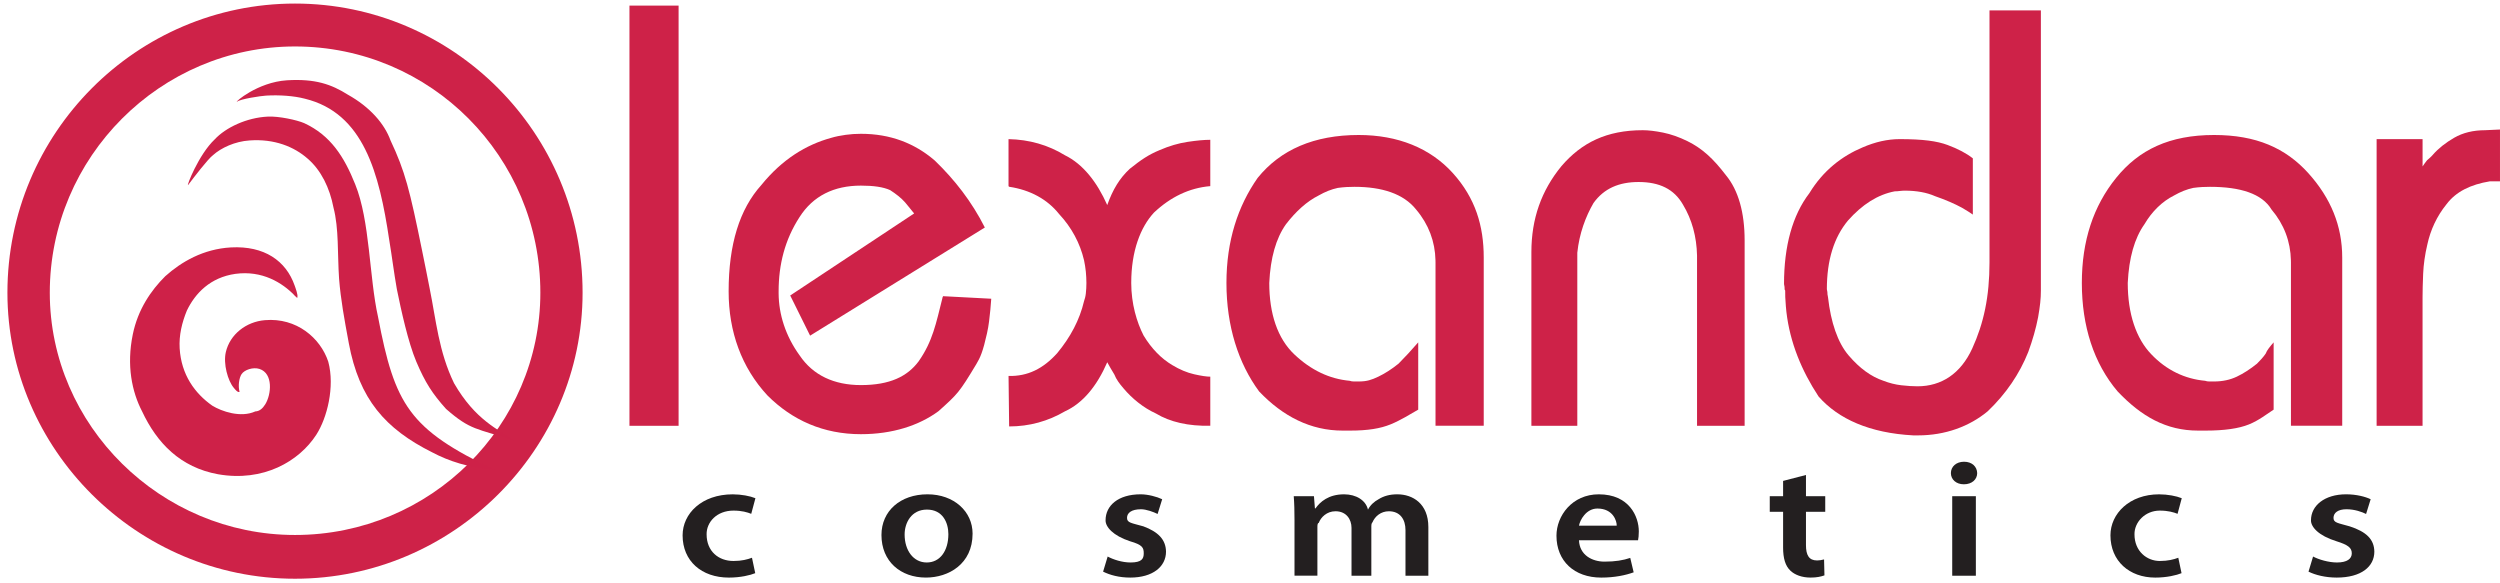 <?xml version="1.0" encoding="utf-8"?>
<!-- Generator: Adobe Illustrator 16.0.0, SVG Export Plug-In . SVG Version: 6.00 Build 0)  -->
<!DOCTYPE svg PUBLIC "-//W3C//DTD SVG 1.1//EN" "http://www.w3.org/Graphics/SVG/1.1/DTD/svg11.dtd">
<svg version="1.1" id="Layer_1" xmlns="http://www.w3.org/2000/svg" xmlns:xlink="http://www.w3.org/1999/xlink" x="0px" y="0px"
	 width="197.091px" height="46px" viewBox="0 0 197.091 46" enable-background="new 0 0 197.091 46" xml:space="preserve">
<g>
	<path fill="#CE2248" d="M53.498,0.44v33.126h-3.874V0.44H53.498z"/>
	<path fill="#CE2248" d="M72.067,16.828c-0.094-0.108-0.196-0.235-0.306-0.378c-0.11-0.144-0.243-0.307-0.399-0.487
		c-0.313-0.36-0.737-0.684-1.186-0.974c-0.534-0.245-1.301-0.356-2.304-0.356c-2.123,0-3.778,0.808-4.846,2.493
		c-1.145,1.769-1.642,3.716-1.642,5.845c0,0.035,0,0.063,0,0.081s0,0.046,0,0.081c0.01,1.635,0.538,3.349,1.666,4.9
		c1.051,1.551,2.7,2.326,4.822,2.326c2.288,0,3.661-0.683,4.547-1.867c1.113-1.589,1.372-2.985,1.875-4.98
		c0-0.034,0.007-0.063,0.023-0.082c0.015-0.018,0.024-0.044,0.024-0.08l3.806,0.201l-0.072,0.883
		c-0.071,0.672-0.114,1.172-0.264,1.846c-0.32,1.447-0.533,1.914-0.838,2.421c-1.342,2.229-1.455,2.345-2.985,3.715
		c-1.538,1.131-3.63,1.814-6.117,1.814c-2.957,0-5.417-1.099-7.372-3.058c-2.038-2.2-3.056-5.016-3.056-8.201
		c0-3.716,0.863-6.483,2.586-8.392c1.64-2.022,3.521-3.165,5.481-3.706c0.355-0.108,0.77-0.19,1.164-0.243
		c0.39-0.054,0.79-0.081,1.197-0.081c2.319,0,4.226,0.74,5.811,2.097c1.578,1.519,2.926,3.245,3.959,5.291l-13.775,8.525
		l-1.568-3.166L72.067,16.828z"/>
	<path fill="#CE2248" d="M79.508,14.675v-3.707c1.643,0.036,3.12,0.46,4.447,1.272c1.41,0.689,2.522,2.091,3.336,3.926
		c0.438-1.226,0.975-2.115,1.775-2.857c0.881-0.704,1.478-1.114,2.355-1.475c0.751-0.326,1.488-0.542,2.209-0.65
		c0.72-0.108,1.315-0.162,1.785-0.162v3.652c-1.66,0.139-3.141,0.861-4.441,2.087c-1.059,1.145-1.791,3.021-1.791,5.546
		c0,1.634,0.435,3.095,0.973,4.142c0.63,1.047,1.405,1.823,2.251,2.327c0.595,0.361,1.176,0.604,1.738,0.73
		c0.564,0.128,0.988,0.19,1.27,0.19v3.869c-1.724,0.037-3.157-0.286-4.3-0.974c-0.974-0.442-1.879-1.182-2.543-1.977
		c-0.313-0.359-0.58-0.722-0.716-1.081c-0.22-0.36-0.408-0.686-0.564-0.975c-0.814,1.876-1.927,3.229-3.336,3.87
		c-1.327,0.777-2.802,1.191-4.399,1.191l-0.047-3.979c1.504,0.037,2.735-0.568,3.848-1.813c1.029-1.245,1.758-2.606,2.104-4.086
		c0.063-0.194,0.109-0.326,0.141-0.598c0.03-0.27,0.046-0.55,0.046-0.839c0-0.288-0.017-0.586-0.046-0.894
		c-0.032-0.306-0.079-0.604-0.141-0.893c-0.314-1.335-0.972-2.579-1.973-3.651c-0.922-1.155-2.273-1.894-3.931-2.142L79.508,14.675z
		"/>
	<path fill="#CE2248" d="M113.168,20.63c0-0.036,0-0.072,0-0.108c-0.031-1.479-0.54-2.841-1.526-4.003
		c-0.989-1.245-2.688-1.79-4.858-1.79c-0.376,0-0.814,0.015-1.315,0.085c-0.502,0.107-1.005,0.307-1.506,0.594
		c-0.939,0.47-1.801,1.256-2.584,2.272c-0.782,1.101-1.223,2.644-1.315,4.627c0,2.429,0.656,4.385,1.974,5.63
		c1.315,1.245,2.773,1.939,4.371,2.084c0.095,0.036,0.203,0.054,0.328,0.054s0.252,0,0.377,0c0.65,0,1.011-0.126,1.544-0.378
		c0.531-0.253,1.064-0.597,1.598-1.028c0.251-0.253,0.501-0.515,0.752-0.785c0.25-0.271,0.518-0.568,0.799-0.893v5.304
		c-0.657,0.372-1.386,0.839-2.187,1.164c-0.798,0.325-1.785,0.488-3.164,0.488h-0.612c-2.506,0-4.699-1.11-6.58-3.087
		c-1.637-2.219-2.576-5.15-2.576-8.553c0-3.318,0.898-6.05,2.461-8.283c1.801-2.227,4.457-3.381,7.966-3.381
		c3.078,0,5.634,1.028,7.419,3.001c1.787,1.98,2.438,4.17,2.438,6.661v13.261h-3.801V20.63z"/>
	<path fill="#CE2248" d="M120.729,19.873c0-2.633,0.79-4.851,2.373-6.78c1.583-1.844,3.557-2.828,6.407-2.828
		c0.439,0,0.973,0.063,1.599,0.188c0.627,0.128,1.271,0.353,1.928,0.677c1.17,0.578,2.037,1.384,3.025,2.678
		c0.987,1.186,1.479,2.954,1.479,5.145v14.614h-3.752V20.251c0-0.035,0-0.072,0-0.107c-0.031-1.479-0.4-2.842-1.104-4.004
		c-0.705-1.244-1.873-1.791-3.504-1.791c-1.535,0-2.725,0.5-3.554,1.656c-0.621,1.072-1.123,2.407-1.277,3.922v13.639h-3.62V19.873z
		"/>
	<path fill="#CE2248" d="M160.896,0.818v22.085c0,0.646-0.064,1.229-0.22,2.112c-0.172,0.886-0.431,1.795-0.775,2.733
		c-0.689,1.731-1.756,3.301-3.196,4.674c-1.442,1.199-3.354,1.902-5.493,1.902h-0.376c-3.414-0.181-5.906-1.284-7.467-3.066
		c-1.331-2.025-2.255-4.249-2.536-6.672c-0.031-0.289-0.057-0.587-0.072-0.896c-0.016-0.142-0.022-0.363-0.022-0.652
		c0-0.034,0-0.071,0-0.107c0-0.037-0.017-0.073-0.048-0.11c0-0.034,0-0.071,0-0.107c0-0.072-0.007-0.135-0.022-0.189
		c-0.017-0.054-0.023-0.101-0.023-0.137c0-3,0.665-5.415,1.998-7.158c1.089-1.789,2.568-2.924,4.199-3.611
		c0.501-0.216,0.993-0.379,1.48-0.488c0.485-0.107,0.962-0.163,1.434-0.163c1.849,0,2.946,0.154,3.776,0.46
		c0.83,0.308,1.495,0.659,1.998,1.055v4.434c-0.095-0.066-0.211-0.146-0.354-0.236c-0.141-0.09-0.305-0.19-0.492-0.298
		c-0.597-0.325-1.309-0.631-2.139-0.92c-0.649-0.289-1.459-0.433-2.368-0.433c-0.125,0-0.259,0.008-0.397,0.025
		c-0.143,0.021-0.276,0.028-0.399,0.028c-1.349,0.252-2.58,1.047-3.691,2.299c-1.112,1.335-1.668,3.139-1.668,5.412
		c0,0.036,0.008,0.082,0.023,0.137c0.016,0.053,0.022,0.116,0.022,0.188c0,0.073,0.009,0.135,0.024,0.19
		c0.017,0.054,0.023,0.1,0.023,0.136c0.22,1.957,0.76,3.564,1.621,4.572c0.862,1.011,1.778,1.68,2.751,2.004
		c0.468,0.181,0.939,0.298,1.409,0.353c0.47,0.053,0.894,0.081,1.27,0.081c1.888,0,3.407-0.993,4.316-2.977
		c0.908-1.985,1.363-4.088,1.363-6.794V0.818H160.896z"/>
	<path fill="#CE2248" d="M180.607,20.63c0-0.036,0-0.072,0-0.108c-0.031-1.479-0.541-2.841-1.528-4.003
		c-0.744-1.245-2.444-1.79-4.858-1.79c-0.374,0-0.813,0.015-1.315,0.085c-0.501,0.107-1.002,0.307-1.504,0.594
		c-0.938,0.47-1.748,1.256-2.343,2.272c-0.782,1.101-1.221,2.644-1.315,4.627c0,2.429,0.658,4.385,1.863,5.63
		c1.185,1.245,2.642,1.939,4.24,2.084c0.093,0.036,0.204,0.054,0.329,0.054s0.249,0,0.374,0c0.66,0,1.254-0.126,1.787-0.378
		c0.533-0.253,1.064-0.597,1.598-1.028c0.251-0.253,0.496-0.515,0.681-0.785c0.099-0.271,0.346-0.568,0.629-0.893v5.304
		c-0.58,0.372-1.145,0.839-1.945,1.164c-0.798,0.325-1.933,0.488-3.406,0.488h-0.61c-2.509,0-4.459-1.11-6.338-3.087
		c-1.882-2.219-2.821-5.15-2.821-8.553c0-3.318,0.9-6.05,2.704-8.283c1.801-2.227,4.214-3.381,7.723-3.381
		c3.323,0,5.634,1.028,7.421,3.001c1.785,1.98,2.679,4.17,2.679,6.661v13.261h-4.042V20.63z"/>
	<path fill="#CE2248" d="M190.987,10.968v2.152c0.095-0.144,0.213-0.306,0.354-0.487c0.141-0.125,0.29-0.238,0.446-0.42
		c0.438-0.505,1.003-0.955,1.692-1.353c0.688-0.396,1.504-0.595,2.444-0.595l1.167-0.055v4.086h-0.803
		c-1.509,0.251-2.668,0.807-3.421,1.816c-0.751,0.929-1.254,2.011-1.504,3.165c-0.188,0.795-0.297,1.561-0.329,2.302
		c-0.031,0.739-0.047,1.361-0.047,1.867v10.121h-3.622V10.968H190.987z"/>
</g>
<path fill="#231F20" d="M59.54,45.187c-0.391,0.16-1.158,0.348-2.074,0.348c-2.165,0-3.652-1.31-3.652-3.331
	c0-1.71,1.503-3.233,3.952-3.233c0.676,0,1.368,0.134,1.789,0.306l-0.33,1.231c-0.302-0.121-0.738-0.254-1.399-0.254
	c-1.331,0-2.134,0.923-2.119,1.871c0,1.336,0.939,2.101,2.119,2.101c0.646,0,1.097-0.121,1.458-0.255L59.54,45.187z"/>
<path fill="#231F20" d="M76.675,42.07c0,2.395-1.896,3.464-3.677,3.464c-1.997,0-3.507-1.271-3.507-3.357
	c0-1.897,1.495-3.207,3.628-3.207C75.217,38.97,76.675,40.334,76.675,42.07z M71.317,42.137c0,1.258,0.692,2.207,1.743,2.207
	c1.052,0,1.706-0.922,1.706-2.232c0-0.885-0.428-1.938-1.69-1.938C71.844,40.173,71.317,41.227,71.317,42.137z"/>
<path fill="#231F20" d="M87.324,43.875c0.42,0.229,1.135,0.469,1.798,0.469c0.894,0,1.046-0.294,1.046-0.722
	c0-0.441-0.093-0.668-1.078-0.95c-1.346-0.441-1.945-1.137-1.931-1.657c0-1.148,0.985-2.045,2.767-2.045
	c0.57,0,1.275,0.187,1.696,0.388l-0.361,1.162c-0.315-0.159-0.9-0.372-1.305-0.372c-0.742,0-1.106,0.279-1.106,0.68
	c0,0.395,0.346,0.399,1.291,0.668c1.15,0.428,1.768,1.03,1.783,1.993c0,1.177-1.038,2.046-2.817,2.046
	c-0.887,0-1.601-0.201-2.143-0.468L87.324,43.875z"/>
<path fill="#231F20" d="M102.054,41.055c0-0.749-0.015-1.376-0.06-1.938h1.593l0.076,0.963h0.046c0.358-0.51,1.021-1.11,2.255-1.11
	c0.962,0,1.713,0.481,1.88,1.203h0.004c0.188-0.361,0.488-0.628,0.833-0.815c0.408-0.254,0.873-0.388,1.475-0.388
	c1.219,0,2.45,0.734,2.45,2.579v3.838h-1.803v-3.599c0-0.84-0.423-1.482-1.31-1.482c-0.631,0-1.097,0.403-1.292,0.87
	c-0.046,0.051-0.09,0.118-0.09,0.306v3.905h-1.563v-3.771c0-0.668-0.406-1.311-1.263-1.311c-0.691,0-1.159,0.482-1.32,0.916
	c-0.078,0.005-0.107,0.127-0.107,0.313v3.852h-1.805V41.055z"/>
<path fill="#231F20" d="M124.481,42.592c0.044,1.177,1.05,1.685,2.01,1.685c0.858,0,1.475-0.106,2.032-0.294l0.269,1.137
	c-0.629,0.228-1.502,0.415-2.556,0.415c-2.132,0-3.53-1.31-3.53-3.304c0-1.563,1.233-3.261,3.335-3.261
	c2.391,0,3.157,1.739,3.157,2.927c0,0.307-0.029,0.548-0.06,0.695H124.481z M127.455,41.442c0.015-0.36-0.286-1.351-1.52-1.351
	c-0.898,0-1.381,0.923-1.454,1.351H127.455z"/>
<path fill="#231F20" d="M142.376,37.445v1.672h1.519v1.229h-1.519v2.634c0,0.788,0.241,1.204,0.874,1.204
	c0.178,0,0.344-0.027,0.553-0.081l0.03,1.257c-0.271,0.094-0.583,0.174-1.095,0.174c-0.677,0-1.248-0.214-1.593-0.549
	c-0.393-0.374-0.572-0.962-0.572-1.818v-2.82h-1.052v-1.229h1.052v-1.205L142.376,37.445z"/>
<path fill="#231F20" d="M155.874,37.298c0,0.494-0.406,0.882-1.052,0.882c-0.615,0-1.021-0.388-1.021-0.882
	c0-0.509,0.42-0.896,1.037-0.896C155.468,36.401,155.86,36.789,155.874,37.298z M153.906,45.387v-6.27h1.864v6.27H153.906z"/>
<path fill="#231F20" d="M171.985,45.187c-0.391,0.16-1.159,0.348-2.073,0.348c-2.044,0-3.532-1.31-3.532-3.331
	c0-1.71,1.502-3.233,3.831-3.233c0.677,0,1.368,0.134,1.79,0.306l-0.33,1.231c-0.303-0.121-0.739-0.254-1.4-0.254
	c-1.17,0-2.012,0.923-1.996,1.871c0,1.336,0.977,2.101,1.996,2.101c0.647,0,1.098-0.121,1.458-0.255L171.985,45.187z"/>
<path fill="#231F20" d="M182.354,43.875c0.422,0.229,1.217,0.469,1.88,0.469c0.81,0,1.172-0.294,1.172-0.722
	c0-0.441-0.301-0.668-1.203-0.95c-1.427-0.441-2.028-1.137-2.014-1.657c0-1.148,1.067-2.045,2.767-2.045
	c0.811,0,1.518,0.187,1.938,0.388l-0.361,1.162c-0.314-0.159-0.902-0.372-1.548-0.372c-0.661,0-1.021,0.279-1.021,0.68
	c0,0.395,0.345,0.399,1.276,0.668c1.323,0.428,1.93,1.03,1.944,1.993c0,1.177-1.027,2.046-2.968,2.046
	c-0.885,0-1.682-0.201-2.222-0.468L182.354,43.875z"/>
<g>
	<path fill="#CE2248" d="M23.257,0.281c-12.472,0-22.672,10.2-22.672,22.793c0,12.351,10.2,22.551,22.672,22.551
		c12.472,0,22.672-10.2,22.672-22.551C45.93,10.481,35.729,0.281,23.257,0.281z M23.257,42.176
		c-10.592,0-19.332-8.636-19.332-19.102c0-10.708,8.74-19.411,19.332-19.411c10.708,0,19.343,8.702,19.343,19.411
		C42.6,33.54,33.966,42.176,23.257,42.176z"/>
	<g>
		<g>
			<path fill-rule="evenodd" clip-rule="evenodd" fill="#CE2148" d="M40.485,34.716c-2.902-0.947-3.39-0.784-5.321-2.479
				c-1.078-1.203-1.65-2.088-2.347-3.733c-0.639-1.512-1.195-4.052-1.528-5.695c-0.24-1.36-0.379-2.541-0.604-3.894
				c-0.784-5.258-2.012-10.006-6.657-11.135c-0.862-0.226-2.01-0.304-3.045-0.243c-0.388,0.02-2.045,0.264-2.299,0.484
				c-0.229,0.081,1.609-1.542,3.935-1.691c2.236-0.136,3.507,0.316,4.814,1.139c1.709,0.954,2.876,2.27,3.359,3.612
				c1.139,2.413,1.509,3.874,2.491,8.708c0.197,0.992,0.428,2.079,0.593,2.967c0.506,2.485,0.705,4.951,1.92,7.457
				C37.492,33.148,39.276,33.821,40.485,34.716z"/>
		</g>
		<g>
			<path fill-rule="evenodd" clip-rule="evenodd" fill="#CE2148" d="M39.024,37.057c-2.088-0.19-3.642-0.703-4.941-1.391
				c-3.704-1.851-5.764-4.188-6.586-8.616c-0.359-1.934-0.633-3.418-0.765-5.075c-0.134-1.957-0.009-3.97-0.442-5.612
				c-0.296-1.549-0.976-2.943-2.034-3.855c-1.07-0.943-2.622-1.577-4.584-1.436c-1.149,0.077-2.245,0.583-2.883,1.163
				c-0.375,0.271-1.492,1.728-1.958,2.348c-0.164,0.164,0.826-2.396,2.093-3.592c0.875-0.94,2.522-1.719,4.188-1.798
				c0.853-0.046,2.299,0.265,2.874,0.516c2.076,0.961,3.148,2.647,4.018,4.824c1.169,2.876,1.099,7.32,1.797,10.438
				C31.123,31.919,32.248,33.83,39.024,37.057z"/>
		</g>
		<g>
			<path fill-rule="evenodd" clip-rule="evenodd" fill="#CE2148" d="M18.887,30.894c-0.153,0.069-0.345-0.187-0.46-0.324
				c-0.461-0.55-0.841-1.88-0.623-2.813c0.327-1.396,1.596-2.395,3.083-2.517c2.491-0.212,4.374,1.404,4.993,3.274
				c0.532,1.974-0.093,4.446-0.947,5.763c-1.357,2.095-4.175,3.739-7.742,3.111c-2.97-0.541-4.816-2.454-5.989-4.957
				c-0.8-1.54-1.239-3.619-0.73-6.082c0.4-1.942,1.42-3.444,2.556-4.572c1.269-1.138,3.004-2.15,5.181-2.272
				c2.629-0.14,4.338,1.055,5.019,3.003c0.073,0.208,0.273,0.738,0.216,0.92c-0.028,0.092,0.019,0.081-0.082,0
				c-0.148-0.121-0.37-0.381-0.107-0.107c-1.008-1.05-2.594-2.014-4.695-1.731c-1.976,0.28-3.17,1.524-3.828,2.895
				c-0.387,0.947-0.629,1.938-0.568,2.977c0.123,2.077,1.194,3.55,2.57,4.518c0.74,0.454,2.241,0.979,3.396,0.454
				c0.316-0.008,0.575-0.221,0.785-0.564c0.477-0.774,0.638-2.429-0.459-2.785c-0.516-0.164-1.188,0.077-1.408,0.405
				C18.844,29.792,18.759,30.439,18.887,30.894z"/>
		</g>
	</g>
</g>
</svg>
